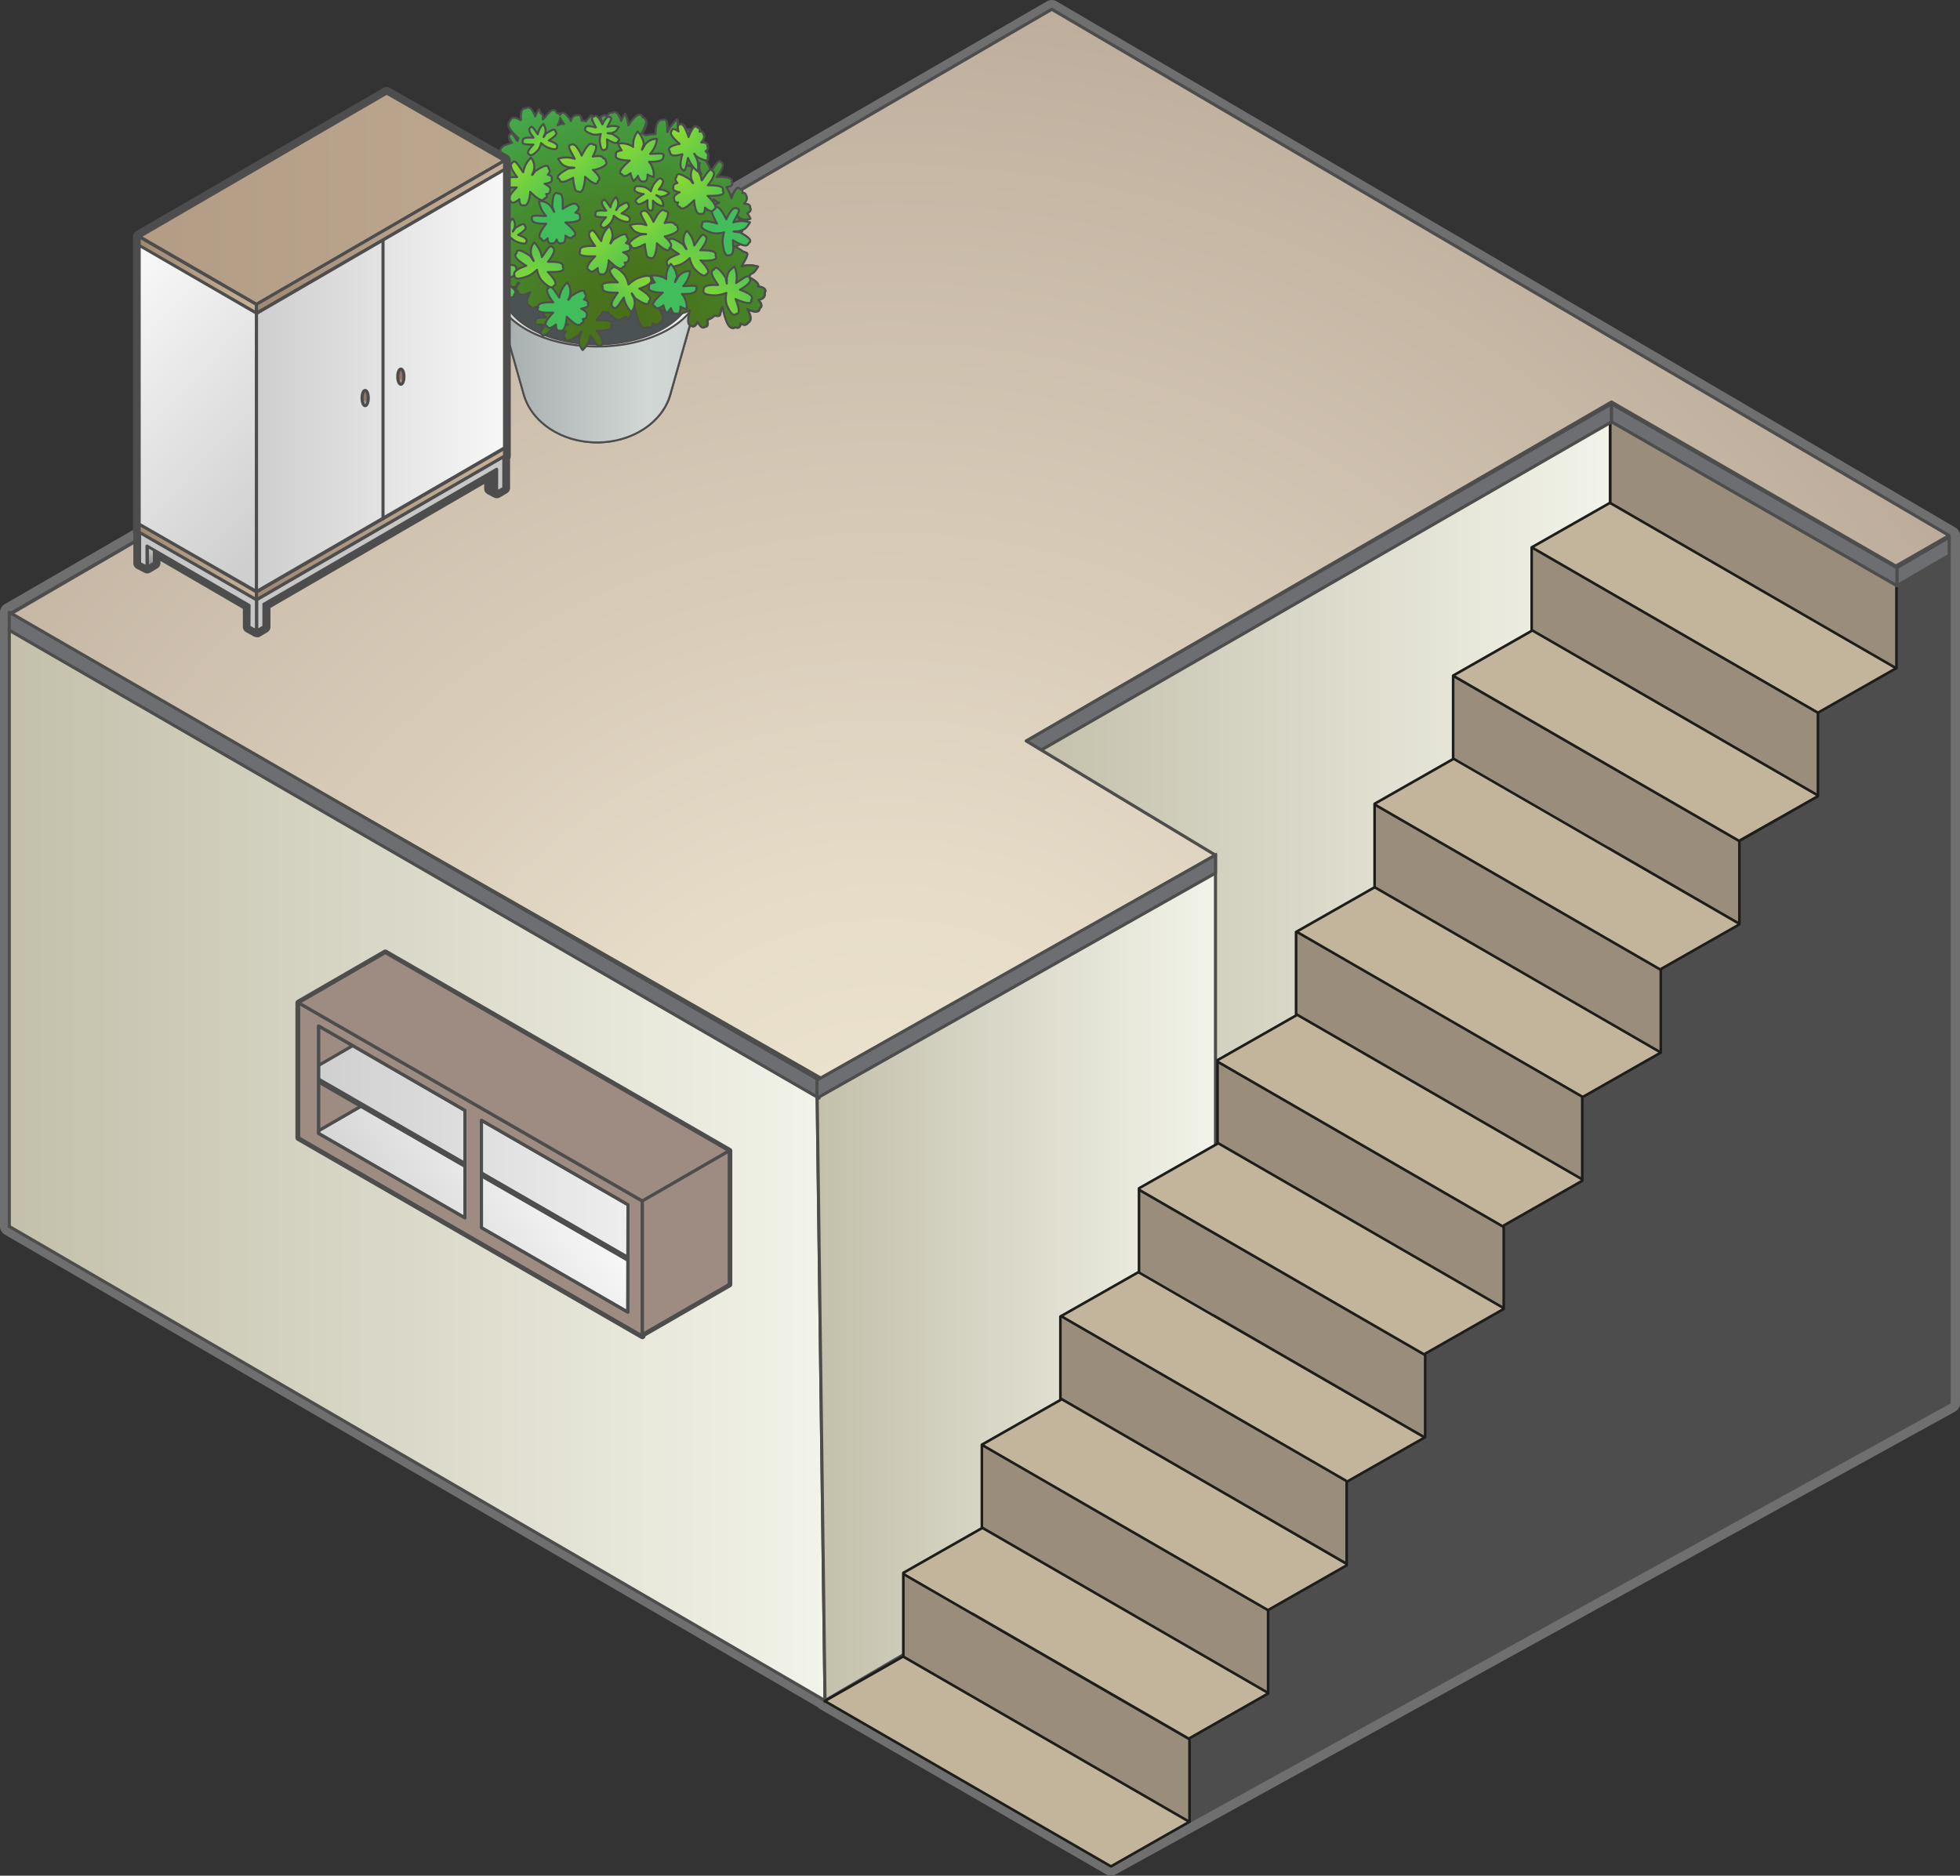 <svg xmlns="http://www.w3.org/2000/svg" xmlns:xlink="http://www.w3.org/1999/xlink" viewBox="0 0 316.2 302.62"><rect x="0" y="0" width="316.2" height="302.62" fill="#333333" stroke="none"/><defs><style>.cls-1{stroke:#706f6f;stroke-width:3px;fill:url(#linear-gradient);}.cls-1,.cls-10,.cls-11,.cls-12,.cls-13,.cls-14,.cls-17,.cls-18,.cls-19,.cls-20,.cls-21,.cls-22,.cls-23,.cls-24,.cls-25,.cls-26,.cls-27,.cls-28,.cls-29,.cls-30,.cls-31,.cls-32,.cls-33,.cls-34,.cls-35,.cls-36,.cls-37,.cls-38,.cls-39,.cls-40,.cls-41,.cls-42,.cls-43,.cls-6,.cls-7,.cls-8,.cls-9{stroke-linejoin:round;}.cls-2,.cls-20{fill:#4d4d4d;}.cls-10,.cls-11,.cls-12,.cls-13,.cls-14,.cls-18,.cls-19,.cls-20,.cls-21,.cls-22,.cls-23,.cls-24,.cls-25,.cls-26,.cls-27,.cls-28,.cls-29,.cls-3,.cls-30,.cls-31,.cls-32,.cls-33,.cls-34,.cls-35,.cls-36,.cls-37,.cls-38,.cls-39,.cls-4,.cls-40,.cls-41,.cls-42,.cls-43,.cls-5,.cls-54,.cls-55,.cls-56,.cls-6,.cls-7,.cls-8,.cls-9{stroke:#4d4d4d;}.cls-3,.cls-4,.cls-5,.cls-54,.cls-55,.cls-56{stroke-miterlimit:10;}.cls-10,.cls-11,.cls-12,.cls-13,.cls-14,.cls-18,.cls-19,.cls-3,.cls-4,.cls-5,.cls-54,.cls-55,.cls-56,.cls-7,.cls-8,.cls-9{stroke-width:0.5px;}.cls-3{fill:url(#linear-gradient-2);}.cls-4{fill:url(#linear-gradient-3);}.cls-5{fill:url(#linear-gradient-4);}.cls-6{fill:url(#radial-gradient);}.cls-7{fill:url(#linear-gradient-5);}.cls-8{fill:url(#linear-gradient-6);}.cls-9{fill:url(#linear-gradient-7);}.cls-10{fill:url(#linear-gradient-8);}.cls-11{fill:url(#linear-gradient-9);}.cls-12,.cls-17,.cls-54{fill:none;}.cls-13{fill:url(#linear-gradient-10);}.cls-14{fill:url(#linear-gradient-11);}.cls-15{fill:#c2b59b;}.cls-16{fill:#9b8d7b;}.cls-17{stroke:#1d1d1b;stroke-width:0.42px;}.cls-18{fill:#6d6e71;}.cls-19{fill:url(#radial-gradient-2);}.cls-20,.cls-21,.cls-22,.cls-23,.cls-24,.cls-25,.cls-26,.cls-27,.cls-28,.cls-29,.cls-30,.cls-31,.cls-32,.cls-33,.cls-34,.cls-35,.cls-36,.cls-37,.cls-38,.cls-39,.cls-40,.cls-41,.cls-42,.cls-43{stroke-width:0.32px;}.cls-21{fill:url(#linear-gradient-12);}.cls-22{fill:url(#linear-gradient-13);}.cls-23{fill:#4a5254;}.cls-24{fill:url(#radial-gradient-3);}.cls-25{fill:#42bd5c;}.cls-26{fill:url(#radial-gradient-4);}.cls-27{fill:url(#radial-gradient-5);}.cls-28{fill:url(#radial-gradient-6);}.cls-29{fill:url(#radial-gradient-7);}.cls-30{fill:url(#radial-gradient-8);}.cls-31{fill:url(#radial-gradient-9);}.cls-32{fill:url(#radial-gradient-10);}.cls-33{fill:url(#radial-gradient-11);}.cls-34{fill:url(#radial-gradient-12);}.cls-35{fill:url(#radial-gradient-13);}.cls-36{fill:url(#radial-gradient-14);}.cls-37{fill:url(#radial-gradient-15);}.cls-38{fill:url(#radial-gradient-16);}.cls-39{fill:url(#radial-gradient-17);}.cls-40{fill:url(#radial-gradient-18);}.cls-41{fill:url(#radial-gradient-19);}.cls-42{fill:url(#radial-gradient-20);}.cls-43{fill:url(#radial-gradient-21);}.cls-44{fill:url(#linear-gradient-14);}.cls-45{fill:url(#linear-gradient-15);}.cls-46{fill:url(#linear-gradient-16);}.cls-47{fill:url(#linear-gradient-17);}.cls-48{fill:url(#linear-gradient-18);}.cls-49{fill:url(#linear-gradient-19);}.cls-50{fill:url(#linear-gradient-20);}.cls-51{fill:url(#linear-gradient-21);}.cls-52{fill:url(#linear-gradient-22);}.cls-53{fill:url(#linear-gradient-23);}.cls-54{stroke-linecap:round;}.cls-55{fill:url(#radial-gradient-22);}.cls-56{fill:url(#radial-gradient-23);}</style><linearGradient id="linear-gradient" x1="1.5" y1="151.31" x2="314.7" y2="151.31" gradientUnits="userSpaceOnUse"><stop offset="0.01" stop-color="#c4c0ab"/><stop offset="1" stop-color="#f2f3e9"/></linearGradient><linearGradient id="linear-gradient-2" y1="187.87" x2="133.1" y2="187.87" xlink:href="#linear-gradient"/><linearGradient id="linear-gradient-3" x1="165.62" y1="143.05" x2="259.78" y2="143.05" xlink:href="#linear-gradient"/><linearGradient id="linear-gradient-4" x1="131.8" y1="206.17" x2="196.09" y2="206.17" xlink:href="#linear-gradient"/><radialGradient id="radial-gradient" cx="82.9" cy="184.63" r="32.89" gradientUnits="userSpaceOnUse"><stop offset="0" stop-color="#fff"/><stop offset="0.39" stop-color="#fafafa"/><stop offset="0.84" stop-color="#ececec"/><stop offset="1" stop-color="#e5e5e5"/></radialGradient><linearGradient id="linear-gradient-5" x1="-322.3" y1="189.4" x2="-295.81" y2="208.87" gradientTransform="matrix(-1, 0, 0, 1, -232.09, 0)" gradientUnits="userSpaceOnUse"><stop offset="0" stop-color="#f7f7f7"/><stop offset="0.98" stop-color="#cfcfcf"/></linearGradient><linearGradient id="linear-gradient-6" x1="-289.16" y1="172.95" x2="-293.63" y2="192.74" gradientTransform="matrix(-1, 0, 0, 1, -232.09, 0)" gradientUnits="userSpaceOnUse"><stop offset="0.45" stop-color="#9e8b82"/><stop offset="1" stop-color="#573a32"/></linearGradient><linearGradient id="linear-gradient-7" x1="-348.97" y1="185.06" x2="-281.58" y2="185.06" xlink:href="#linear-gradient-5"/><linearGradient id="linear-gradient-8" x1="-348.97" y1="184.58" x2="-281.58" y2="184.58" xlink:href="#linear-gradient-5"/><linearGradient id="linear-gradient-9" x1="-286.04" y1="186.29" x2="-468.51" y2="203" gradientTransform="matrix(-1, 0, 0, 1, -236.18, 0)" xlink:href="#linear-gradient-6"/><linearGradient id="linear-gradient-10" x1="-633.99" y1="173.72" x2="-725.91" y2="173.72" gradientTransform="matrix(-1, 0, 0, 1, -236.18, 0)" xlink:href="#linear-gradient-6"/><linearGradient id="linear-gradient-11" x1="119.4" y1="160.24" x2="83.01" y2="327.49" gradientTransform="matrix(1, 0, 0, 1, 0, 0)" xlink:href="#linear-gradient-6"/><radialGradient id="radial-gradient-2" cx="143.09" cy="199.6" r="349.94" gradientUnits="userSpaceOnUse"><stop offset="0" stop-color="#f0e8d3"/><stop offset="0.17" stop-color="#e5dbc7"/><stop offset="0.49" stop-color="#c7b8a6"/><stop offset="0.92" stop-color="#977f71"/><stop offset="0.98" stop-color="#8f7668"/></radialGradient><linearGradient id="linear-gradient-12" x1="79.68" y1="59.01" x2="112.94" y2="59.01" gradientUnits="userSpaceOnUse"><stop offset="0.02" stop-color="#a5acad"/><stop offset="0.74" stop-color="#d1d7d4"/><stop offset="0.88" stop-color="#cfd5d2"/><stop offset="0.94" stop-color="#c8cfcc"/><stop offset="0.97" stop-color="#bdc3c1"/><stop offset="1" stop-color="#afb6b5"/></linearGradient><linearGradient id="linear-gradient-13" x1="79.68" y1="-21.52" x2="112.95" y2="-21.52" gradientTransform="translate(0 58.82) scale(1 0.6)" gradientUnits="userSpaceOnUse"><stop offset="0" stop-color="#d1d7d4"/><stop offset="1" stop-color="#ededee"/></linearGradient><radialGradient id="radial-gradient-3" cx="101.9" cy="51.78" r="44.97" gradientUnits="userSpaceOnUse"><stop offset="0" stop-color="#486f18"/><stop offset="0.2" stop-color="#48741d"/><stop offset="0.45" stop-color="#46842a"/><stop offset="0.73" stop-color="#449d40"/><stop offset="1" stop-color="#42bd5c"/></radialGradient><radialGradient id="radial-gradient-4" cx="81.43" cy="25.89" r="12.01" gradientUnits="userSpaceOnUse"><stop offset="0" stop-color="#94de2c"/><stop offset="1" stop-color="#42bd5c"/></radialGradient><radialGradient id="radial-gradient-5" cx="260.83" cy="152.66" r="8.33" gradientTransform="translate(22.69 317.55) rotate(-106.37)" xlink:href="#radial-gradient-4"/><radialGradient id="radial-gradient-6" cx="-328.21" cy="744.27" r="11.9" gradientTransform="matrix(0.98, 0.19, 0.19, -0.98, 294.01, 842.49)" xlink:href="#radial-gradient-4"/><radialGradient id="radial-gradient-7" cx="125.9" cy="93.46" r="9.83" gradientTransform="translate(-81.61 -76.19) scale(1.25)" xlink:href="#radial-gradient-4"/><radialGradient id="radial-gradient-8" cx="474.34" cy="508.77" r="8.33" gradientTransform="translate(457.96 615.16) rotate(-169.03)" xlink:href="#radial-gradient-4"/><radialGradient id="radial-gradient-9" cx="476.27" cy="492.86" r="8.33" gradientTransform="translate(457.96 615.16) rotate(-169.03)" xlink:href="#radial-gradient-4"/><radialGradient id="radial-gradient-10" cx="-468.48" cy="280.91" r="11.9" gradientTransform="matrix(0.67, 0.38, -0.39, 0.96, 502.21, -65.05)" xlink:href="#radial-gradient-4"/><radialGradient id="radial-gradient-11" cx="90.53" cy="23.64" r="11.84" xlink:href="#radial-gradient-4"/><radialGradient id="radial-gradient-12" cx="272.34" cy="73.4" r="11.9" gradientTransform="matrix(-0.98, 0.19, 0.19, 0.98, 357.44, -81.34)" xlink:href="#radial-gradient-4"/><radialGradient id="radial-gradient-13" cx="-175.89" cy="612.95" r="11.9" gradientTransform="matrix(0.98, -0.19, -0.19, -0.98, 373.29, 615.16)" xlink:href="#radial-gradient-4"/><radialGradient id="radial-gradient-14" cx="109.11" cy="27.17" r="12.01" xlink:href="#radial-gradient-4"/><radialGradient id="radial-gradient-15" cx="-151.33" cy="610.06" r="11.9" gradientTransform="matrix(0.98, -0.19, -0.19, -0.98, 373.29, 615.16)" xlink:href="#radial-gradient-4"/><radialGradient id="radial-gradient-16" cx="99.93" cy="21.61" r="12.03" xlink:href="#radial-gradient-4"/><radialGradient id="radial-gradient-17" cx="108.35" cy="20.44" r="10.6" xlink:href="#radial-gradient-4"/><radialGradient id="radial-gradient-18" cx="321.53" cy="167.89" r="8.33" gradientTransform="matrix(-0.72, 0.7, 0.7, 0.72, 218.55, -316.73)" xlink:href="#radial-gradient-4"/><radialGradient id="radial-gradient-19" cx="94.07" cy="36.94" r="12.01" xlink:href="#radial-gradient-4"/><radialGradient id="radial-gradient-20" cx="460.58" cy="499.49" r="8.33" gradientTransform="translate(457.96 615.16) rotate(-169.03)" xlink:href="#radial-gradient-4"/><radialGradient id="radial-gradient-21" cx="102.11" cy="34.3" r="11.84" xlink:href="#radial-gradient-4"/><linearGradient id="linear-gradient-14" x1="-1097.66" y1="93.9" x2="-1100.27" y2="88.13" gradientTransform="matrix(-1, 0, 0, 1, -1075.46, 0)" gradientUnits="userSpaceOnUse"><stop offset="0.01" stop-color="#575757"/><stop offset="0.15" stop-color="#606060"/><stop offset="0.39" stop-color="#7a7a7a"/><stop offset="0.69" stop-color="#a3a3a3"/><stop offset="0.92" stop-color="#c7c7c7"/></linearGradient><linearGradient id="linear-gradient-15" x1="-879.88" y1="93.13" x2="-843.06" y2="93.22" gradientTransform="matrix(-1, 0, 0, 1, -777.83, 0)" xlink:href="#linear-gradient-14"/><linearGradient id="linear-gradient-16" x1="-1116.85" y1="90.57" x2="-1097.92" y2="90.57" gradientTransform="matrix(-1, 0, 0, 1, -1075.46, 0)" gradientUnits="userSpaceOnUse"><stop offset="0" stop-color="#c7b299"/><stop offset="1" stop-color="#a08973"/></linearGradient><linearGradient id="linear-gradient-17" x1="-1146.46" y1="56.86" x2="-1142.64" y2="68.87" xlink:href="#linear-gradient-14"/><linearGradient id="linear-gradient-18" x1="-858.87" y1="84.43" x2="-819.33" y2="84.43" gradientTransform="matrix(-1, 0, 0, 1, -777.83, 0)" xlink:href="#linear-gradient-16"/><linearGradient id="linear-gradient-19" x1="-1116.85" y1="44.38" x2="-1097.92" y2="44.38" xlink:href="#linear-gradient-16"/><linearGradient id="linear-gradient-20" x1="14.72" y1="51.37" x2="48.39" y2="83.03" gradientTransform="matrix(1, 0, 0, 1, 0, 0)" xlink:href="#linear-gradient-5"/><linearGradient id="linear-gradient-21" x1="-928.32" y1="31.72" x2="-686.59" y2="32.44" gradientTransform="matrix(-1, 0, 0, 1, -777.83, 0)" xlink:href="#linear-gradient-16"/><linearGradient id="linear-gradient-22" x1="-859.14" y1="38.24" x2="-818.49" y2="38.24" gradientTransform="matrix(-1, 0, 0, 1, -777.83, 0)" xlink:href="#linear-gradient-16"/><linearGradient id="linear-gradient-23" x1="-859.05" y1="61.4" x2="-819.2" y2="61.4" gradientTransform="matrix(-1, 0, 0, 1, -777.83, 0)" xlink:href="#linear-gradient-5"/><radialGradient id="radial-gradient-22" cx="64.63" cy="62.37" r="1.33" xlink:href="#radial-gradient-2"/><radialGradient id="radial-gradient-23" cx="58.87" cy="65.81" r="1.33" xlink:href="#radial-gradient-2"/></defs><g id="Layer_2" data-name="Layer 2"><polygon class="cls-1" points="169.68 1.5 1.5 98.78 1.5 101.36 1.5 101.69 1.5 197.87 133.1 274.37 133.15 274.35 133.19 274.37 133.06 274.44 179.23 301.12 314.7 226.42 314.7 86.41 169.68 1.5"/></g><g id="Landing"><path class="cls-2" d="M179.23,301.12l135.47-74.7v-140L169.68,1.5,1.5,98.78v99.09Z"/><polygon class="cls-3" points="131.8 174.59 1.5 101.36 1.5 197.87 133.1 274.37 131.8 174.59"/><polygon class="cls-4" points="165.62 119.4 259.78 66.91 259.78 166.37 166.92 219.19 165.62 119.4"/><polygon class="cls-5" points="131.8 174.59 196.09 137.97 196.09 237.42 133.1 274.37 131.8 174.59"/><polygon class="cls-6" points="103.64 215.3 117.64 207.22 117.64 185.67 62.16 153.69 48.16 161.78 48.16 183.58 103.64 215.56 103.64 215.3"/><polygon class="cls-7" points="49.49 183.52 103.31 214.54 109.91 210.72 109.85 202.64 63.07 175.68 49.49 183.52"/><polygon class="cls-8" points="49.49 183.52 49.69 164.03 63.26 156.19 63.07 175.68 49.49 183.52"/><polygon class="cls-9" points="49.49 173.47 103.31 204.49 116.88 196.64 63.07 165.62 49.49 173.47"/><polygon class="cls-10" points="49.49 172.99 103.31 204.01 116.88 196.16 63.07 165.14 49.49 172.99"/><path class="cls-11" d="M48.16,161.78v21.8l55.48,32v-21.8ZM75,196.48,51.4,182.86V165.53L75,179.15Zm26.28,15.21L77.67,198.07V180.75l23.64,13.62Z"/><path class="cls-12" d="M48.16,161.78v21.8l55.48,32v-21.8ZM75,196.48,51.4,182.86V165.53L75,179.15Zm26.28,15.21L77.67,198.07V180.75l23.64,13.62Z"/><polygon class="cls-13" points="48.16 161.78 103.64 193.76 117.64 185.67 62.16 153.69 48.16 161.78"/><polygon class="cls-14" points="103.64 215.3 117.64 207.22 117.64 185.67 103.64 193.76 103.64 215.3"/><polygon class="cls-15" points="133.06 274.44 179.23 301.12 191.85 293.91 145.73 267.23 133.06 274.44"/><polygon class="cls-15" points="145.67 253.63 191.85 280.31 204.46 273.1 158.35 246.42 145.67 253.63"/><polygon class="cls-15" points="158.6 233.08 204.58 259.76 217.25 252.55 171.26 225.74 158.6 233.08"/><polygon class="cls-15" points="171.15 212.35 217.25 238.96 229.8 231.82 183.65 205.28 171.15 212.35"/><polygon class="cls-15" points="183.73 192.01 229.83 218.62 242.59 211.06 196.42 184.38 183.73 192.01"/><polygon class="cls-15" points="196.42 171.25 242.52 197.86 255.28 190.29 209.1 163.62 196.42 171.25"/><polygon class="cls-15" points="209.42 150.34 255.52 176.95 267.84 169.77 221.67 143.09 209.42 150.34"/><polygon class="cls-15" points="221.79 129.65 267.89 156.26 280.65 149.07 234.47 122.39 221.79 129.65"/><polygon class="cls-15" points="234.21 108.93 280.31 135.54 293.07 128.36 246.89 101.68 234.21 108.93"/><polygon class="cls-15" points="247.16 88.23 293.26 114.84 306.02 107.66 259.85 80.98 247.16 88.23"/><polygon class="cls-16" points="145.73 267.23 145.73 253.9 191.9 280.58 191.85 293.91 145.73 267.23"/><polygon class="cls-16" points="158.29 246.41 158.29 233.08 204.46 259.76 204.41 273.1 158.29 246.41"/><polygon class="cls-16" points="171.05 225.6 171.05 212.26 217.22 238.94 217.16 252.28 171.05 225.6"/><polygon class="cls-16" points="183.73 205.02 183.73 191.69 229.91 218.37 229.85 231.7 183.73 205.02"/><polygon class="cls-16" points="196.42 184.37 196.42 171.04 242.59 197.72 242.53 211.06 196.42 184.37"/><polygon class="cls-16" points="209.1 163.61 209.1 150.28 255.28 176.95 255.22 190.29 209.1 163.61"/><polygon class="cls-16" points="221.79 142.95 221.79 129.62 267.96 156.29 267.91 169.63 221.79 142.95"/><polygon class="cls-16" points="234.47 122.13 234.47 108.79 280.65 135.47 280.59 148.81 234.47 122.13"/><polygon class="cls-16" points="247.16 101.47 247.16 88.13 293.33 114.81 293.28 128.15 247.16 101.47"/><polygon class="cls-16" points="259.8 80.97 259.8 67.63 305.97 94.31 305.91 107.65 259.8 80.97"/><polyline class="cls-17" points="305.95 94.31 305.95 107.78 293.28 114.99 293.28 128.46 280.61 135.67 280.61 149.14 267.93 156.35 267.93 169.82 255.26 177.03 255.26 190.5 242.59 197.72 242.59 211.18 229.92 218.4 229.92 231.87 217.25 239.08 217.25 252.55 204.58 259.76 204.58 273.23 191.9 280.44 191.9 293.91 179.23 301.12 133.06 274.44 145.73 267.23 145.73 253.76 158.4 246.55 158.4 233.08 171.07 225.87 171.07 212.4 183.75 205.19 183.75 191.72 196.42 184.51 196.42 171.04 209.09 163.83 209.09 150.36 221.76 143.15 221.76 129.68 234.43 122.46 234.43 109 247.1 101.78 247.1 88.31 259.78 81.1 259.78 67.63"/><line class="cls-17" x1="191.85" y1="293.91" x2="145.67" y2="267.24"/><line class="cls-17" x1="191.85" y1="280.58" x2="145.67" y2="253.9"/><line class="cls-17" x1="204.53" y1="273.1" x2="158.36" y2="246.42"/><line class="cls-17" x1="204.53" y1="259.76" x2="158.36" y2="233.08"/><line class="cls-17" x1="217.22" y1="252.28" x2="171.05" y2="225.6"/><line class="cls-17" x1="217.22" y1="238.94" x2="171.05" y2="212.26"/><line class="cls-17" x1="229.91" y1="231.96" x2="183.73" y2="205.28"/><line class="cls-17" x1="229.91" y1="218.62" x2="183.73" y2="191.94"/><line class="cls-17" x1="242.59" y1="211.05" x2="196.42" y2="184.38"/><line class="cls-17" x1="242.59" y1="197.96" x2="196.42" y2="171.29"/><line class="cls-17" x1="255.28" y1="190.29" x2="209.1" y2="163.62"/><line class="cls-17" x1="255.28" y1="176.95" x2="209.1" y2="150.28"/><line class="cls-17" x1="267.96" y1="169.83" x2="221.79" y2="143.15"/><line class="cls-17" x1="267.96" y1="156.49" x2="221.79" y2="129.81"/><line class="cls-17" x1="280.65" y1="149.07" x2="234.48" y2="122.39"/><line class="cls-17" x1="280.65" y1="135.73" x2="234.48" y2="109.06"/><line class="cls-17" x1="293.33" y1="128.36" x2="247.16" y2="101.68"/><line class="cls-17" x1="293.33" y1="115.02" x2="247.16" y2="88.34"/><line class="cls-17" x1="305.97" y1="107.85" x2="259.8" y2="81.17"/><line class="cls-18" x1="305.9" y1="91.59" x2="305.9" y2="94.5"/><polygon class="cls-18" points="259.99 65.15 165.38 119.58 165.38 122.5 259.99 68.06 259.99 65.15"/><polygon class="cls-18" points="314.45 86.68 306.02 91.59 306.02 94.5 314.45 89.59 314.45 86.68"/><polygon class="cls-18" points="259.99 65.15 306.02 91.59 306.02 94.5 259.99 68.06 259.99 65.15"/><polygon class="cls-19" points="169.68 1.5 1.5 99.17 132.66 174.07 196.09 137.97 165.55 119.54 259.97 64.86 305.85 91.33 314.45 86.4 169.68 1.5"/><polygon class="cls-18" points="1.5 98.78 132.13 174.26 132.13 177.17 1.5 101.69 1.5 98.78"/><polygon class="cls-18" points="196.09 137.95 131.8 174.26 131.8 177.17 196.09 140.86 196.09 137.95"/><path class="cls-20" d="M122.25,46.19c.36-.39-.55-1-1.41-1.48a2.07,2.07,0,0,0,.18-.47c.66-.24.78-.48,1.28-1.23a7.41,7.41,0,0,0-1.1-.21h0a4.07,4.07,0,0,0-1.55.19c.46-1,1.35-2.16.64-2.24a.52.52,0,0,0-.33-.09,8.51,8.51,0,0,0-1.22-.78,2.65,2.65,0,0,0-.41-.06V39.7h0a.75.75,0,0,0,.21,0h.06a4.67,4.67,0,0,0,.83-.32c.65.27,1.19.34,1.3-.19.78-.39-.29-1.1-1.27-1.64a.65.65,0,0,0,.31-.48c.58-.23.72-.48,1.19-1.2a5.34,5.34,0,0,0-1.66-.22c0-.12-.09-.25-.16-.41s-.16-.27-.28-.47l0,0a5.11,5.11,0,0,0,.42.47,2,2,0,0,0,1.72.07,4.84,4.84,0,0,0-.53-.86c.44-.2.7-.49.48-.89.06-.51-.41-.65-1-.64.41-.46.63-.92.33-1.36-.1-.36-.31-.44-.58-.36,0-.37,0-.63-.35-.64-.44-.66-.91.25-1.32,1.19L118,32c0-.08,0-.16-.08-.25a6.15,6.15,0,0,0-.75-1.58c.7-.07,1.19-.27.86-.76.24-.75-.91-.85-2.06-.87h-.36l.16-.21c.68-.91,1.17-1.8.56-2.16-.36-.53-.91.46-1.48,1.28a.27.27,0,0,0-.3,0,3.78,3.78,0,0,0-.79-1.62h0a.78.78,0,0,0,.21,0h0a.46.46,0,0,0,.14-.05l0,0a.21.21,0,0,0,.07-.13s0,0,0,0a.74.74,0,0,0,0-.28c.17-.34,0-.66-.34-1,.31-.19.47-.45.29-.79a.91.91,0,0,0,0-.17v0c-.07-.35-.48-.46-1-.45a1.87,1.87,0,0,0,.43-.69s0,0,0,0a.78.78,0,0,0-.11-.64c-.09-.36-.3-.43-.57-.36,0-.37,0-.63-.35-.64-.44-.65-.91.25-1.33,1.19l-.12.31a.76.76,0,0,0,0-.11c0-.3.08-.66.12-1.15l-.51.14,0-.06c0-.11-.09-.2-.14-.29l-.08-.14-.06-.1-.11-.13,0-.05-.14-.12,0,0-.12,0h-.05a.44.44,0,0,0-.15.05.29.29,0,0,0-.22.08s0,.06,0,.09a1.47,1.47,0,0,0,0,.95,1.5,1.5,0,0,0-.23-.15,6.51,6.51,0,0,0-.06-1.78,7.14,7.14,0,0,0-1.58,2.1c0-1.24,0-2.33-.75-2-.89-.07-1.12,1-1.14,2.3a7.22,7.22,0,0,0-1.61.2,4.91,4.91,0,0,0-.67-.31c.71-1.2,1.15-2.31.2-2.58-.44-1.1-1.45,0-2.31,1.27a6.76,6.76,0,0,0-.54-1.88,6.54,6.54,0,0,0-.61,1.18c-.07-.19-.15-.38-.22-.55s0-.19-.12-.22c-.31-.58-.7-.87-1.14-.53-.42-.07-.65.18-.75.61l-.06.05c-.23-.27-.46-.38-.67-.17-.44,0-.37.36-.17.85l-.14,0c-.34-.61-.72-1.1-1.06-.75-.38-.05-.38.25-.25.65h-.12a6.13,6.13,0,0,0-.09-.88,6.46,6.46,0,0,0-.92,1,2,2,0,0,0-.69-.1c-.07-.65-.25-1.06-.72-.86-.55,0-.84.34-1,.94a1.75,1.75,0,0,0-.22-.41c-.49-.64-1.06-1.25-1.35-.79a.39.39,0,0,0-.18.24.51.51,0,0,0-.15-.21l.06-.09H90l-.19-.08c-.39-1-1.23-.19-2,.88l-.24.18,0-.57a.43.43,0,0,0-.34-.38,5,5,0,0,0-.28-.71,6.54,6.54,0,0,0-.61,1.18c-.37-1-.87-1.78-1.48-1.31-.75-.13-.9.76-.8,1.89l-.14,0c-.73-.45-1.35-.57-1.61.08-.75.68.12,1.74,1.31,2.82a4.29,4.29,0,0,0-.13.49c-.44-.59-.9-1.53-1.18-1.11-.41.23-.13.79.3,1.39a7.73,7.73,0,0,0-.93.32c-.29.06-.51.15-.57.32a.72.72,0,0,0-.28,1,.69.69,0,0,0,0,.54,5.37,5.37,0,0,0-.12,1.27s0,0,0,0c-.36.12-.45.45-.38.89-1.44-.93-3-1.77-3.28-.64-.81.33-.4,1,.38,1.63l-.05.06c-.23,0-.34.15-.36.38a.78.78,0,0,0-.19.24h0c-.22,0-.4.06-.49.37a.92.92,0,0,0,.14,1.12c-.68-.38-1.25-.46-1.49.15-.46.42-.31,1,.15,1.6l-.08.21-.09.25a1.88,1.88,0,0,0-.12-.3c-.41-1-.88-1.85-1.32-1.2-.32,0-.4.27-.35.64-.27-.07-.48,0-.58.37-.3.43-.08.9.33,1.36-.57,0-1,.12-1,.63-.22.41,0,.7.48.9a4.59,4.59,0,0,0-.53.85,2.06,2.06,0,0,0,1.6,0,.65.65,0,0,0,0,.45c-.28.19-.4.9-.46,1.61a1,1,0,0,0-.07.63,2.1,2.1,0,0,0-.26-.13c-.63-.68-.85-.68-1.85-.82,0,.11,0,.2.07.3a5.88,5.88,0,0,0-1.24,0,3.31,3.31,0,0,0,.5,1.48c-.45,0-.76.12-.73.52-.13.3,0,.54.28.76.11.31.52.46,1.06.53-1.31.38-2.38.94-1.83,1.64-.1.57.38.79,1.1.83.09.33.41.29.82.09-.45.75-.58,1.38.07,1.63.47.52,1.12.27,1.84-.33a.43.43,0,0,0,.19,0c.43.22.71-.23.89-.89.14.23.3.34.5.28.38,1.56.89,3,1.85,2.45,0,.16.08.27.33.3.36.58,1.08-.13,1.74-.89l.19-.24h0a1.6,1.6,0,0,0,0,.21c.23,1,.54,1.81,1.13,1.59a.37.37,0,0,0,.43-.28,1.8,1.8,0,0,0,.08.21c1.15,4.06,4.34,15.31,4.4,15.56,1.24,4.43,6.06,7.74,11.82,7.74s10.58-3.29,11.82-7.72c.07-.26,1.79-6.35,3.16-11.17a.52.52,0,0,0,.26.11c.41.29.72-.08,1-.66.37.7.81,1.18,1.19.81.48,0,.51-.47.36-1.13a2.51,2.51,0,0,0,1.18-.68c.59.15,1,.1.91-.43a.45.45,0,0,0,.07-.55l.09-.11.24-.29c0,.18.07.35.11.54.39,1.67.9,3.33,1.93,2.74.57.23.81-.08.87-.65.45.32.86.37,1.16-.07.69-.38.47-1.22-.09-2.2,1,.47,1.92.63,2-.14.46-.35.27-.84-.22-1.36.71-.16,1.14-.48,1-1.1C123.75,46.65,123.16,46.34,122.25,46.19ZM90.77,20a2,2,0,0,0-.8.22,3.28,3.28,0,0,0,.41-1.2,3.5,3.5,0,0,0,.53.84L91,20Zm21,7a1.78,1.78,0,0,0-1.06-.34s0-.05,0-.08c.29,0,.56,0,.83-.05a3.18,3.18,0,0,0,.27.37Zm1.26,1.09a3.9,3.9,0,0,0-.38-.55l-.12-.08h0l0-.26c0-.05,0-.11,0-.16s0-.1,0-.15a.49.49,0,0,0,0-.12v-.24a.61.61,0,0,0,0-.14v-.06a1.11,1.11,0,0,0,.27-.12,2.37,2.37,0,0,0,0,1.33,5.37,5.37,0,0,0,.24.57Zm1,5.79v-.16l0,0a.47.47,0,0,0,.09.06A1.34,1.34,0,0,1,114.11,33.93Zm1.26-.88-.07-.22,0,0a2,2,0,0,0-.17-.27,2.06,2.06,0,0,0,0-.45l0,0a2.69,2.69,0,0,0,.82.5.6.6,0,0,1,.08.08A4.52,4.52,0,0,0,115.37,33.05Z"/><path class="cls-21" d="M112.94,46.64H79.68s4.73,16.7,4.81,17c1.24,4.43,6.06,7.74,11.82,7.74s10.58-3.29,11.82-7.72C108.25,63.22,112.94,46.64,112.94,46.64Z"/><path class="cls-22" d="M113,45.91c0,5.51-7.45,10-16.64,10s-16.63-4.46-16.63-10,7.45-10,16.63-10S113,40.39,113,45.91Z"/><path class="cls-23" d="M111.79,46.27c0,5.13-6.93,9.29-15.48,9.29S80.84,51.4,80.84,46.27,87.77,37,96.31,37,111.79,41.15,111.79,46.27Z"/><path class="cls-24" d="M122.25,46.19c.36-.39-.55-1-1.41-1.48a2.07,2.07,0,0,0,.18-.47c.66-.24.78-.48,1.28-1.23a7.41,7.41,0,0,0-1.1-.21h0a4.07,4.07,0,0,0-1.55.19c.46-1,1.35-2.16.64-2.24a.52.52,0,0,0-.33-.09,8.51,8.51,0,0,0-1.22-.78c-.11-.05-.88-.09-1-.14l.6,0a.75.75,0,0,0,.21,0h.06c1.1-.33,1.15-.49,1.75-1.39a6,6,0,0,0-1.35-.23l-.22-.26c.71-.16,1.14-.48,1-1.09.35-.5.11-.8-.4-1,0-.15-.12-.31-.2-.51,0,0-.2-.33-.33-.54h.07a5.3,5.3,0,0,0,.43.48,2,2,0,0,0,1.72.07,4.84,4.84,0,0,0-.53-.86c.44-.2.7-.49.48-.89.06-.51-.41-.65-1-.64.41-.46.63-.92.33-1.36-.1-.36-.31-.44-.58-.36,0-.37,0-.63-.35-.64-.44-.66-.91.25-1.32,1.19L118,32c0-.08,0-.16-.08-.25a6.15,6.15,0,0,0-.75-1.58c.7-.07,1.19-.27.86-.76.24-.75-.91-.85-2.06-.87h-.36l.16-.21c.68-.91,1.17-1.8.56-2.16-.4-.6-1.06.75-1.7,1.59a4,4,0,0,0-.87-1.92c.36.08.58,0,.46-.48.17-.34,0-.66-.34-1,.31-.19.47-.45.29-.79.06-.51-.41-.65-1-.64.41-.46.63-.92.33-1.36-.09-.36-.3-.43-.57-.36,0-.37,0-.63-.35-.64-.44-.65-.91.25-1.33,1.19l-.12.31a.76.76,0,0,0,0-.11c0-.3.08-.66.12-1.15l-.51.14c-.3-.68-.63-1.11-1-.9-.38,0-.38.47-.22,1.12a1.5,1.5,0,0,0-.23-.15,6.51,6.51,0,0,0-.06-1.78,7.14,7.14,0,0,0-1.58,2.1c0-1.24,0-2.33-.75-2-.89-.07-1.12,1-1.14,2.3a7.22,7.22,0,0,0-1.61.2,4.91,4.91,0,0,0-.67-.31c.71-1.2,1.15-2.31.2-2.58-.44-1.1-1.45,0-2.31,1.27a6.76,6.76,0,0,0-.54-1.88,6.54,6.54,0,0,0-.61,1.18c-.07-.19-.15-.38-.22-.55s0-.19-.12-.22c-.31-.58-.7-.87-1.14-.53-.45-.08-.68.21-.78.69-.23-.29-.48-.43-.7-.2-.44,0-.37.36-.17.85a4.25,4.25,0,0,0-1.57-.11,6.13,6.13,0,0,0-.09-.88,6.46,6.46,0,0,0-.92,1,2,2,0,0,0-.69-.1c-.07-.65-.25-1.06-.72-.86-.55,0-.84.34-1,.94a1.75,1.75,0,0,0-.22-.41c-.49-.64-1.06-1.25-1.35-.79a.39.39,0,0,0-.18.24.51.51,0,0,0-.15-.21l.06-.09H90l-.19-.08c-.39-1-1.23-.19-2,.88l-.24.18,0-.57a.43.43,0,0,0-.34-.38,5,5,0,0,0-.28-.71,6.54,6.54,0,0,0-.61,1.18c-.37-1-.87-1.78-1.48-1.31-.75-.13-.9.76-.8,1.89l-.14,0c-.73-.45-1.35-.57-1.61.08-.75.68.12,1.74,1.31,2.82a4.29,4.29,0,0,0-.13.49c-.44-.59-.9-1.53-1.18-1.11-.41.23-.13.79.3,1.39a7.73,7.73,0,0,0-.93.32c-.29.06-.51.15-.57.32a.72.72,0,0,0-.28,1,.69.69,0,0,0,0,.54,5.37,5.37,0,0,0-.12,1.27s0,0,0,0c-.36.12-.45.45-.38.89-1.44-.93-3-1.77-3.28-.64-.81.33-.4,1,.38,1.63l-.05.06c-.23,0-.34.15-.36.38a.78.78,0,0,0-.19.24c-.17,0-.3.12-.37.38-.27.39-.12.81.21,1.22l0,0c-.77-.49-1.43-.64-1.69,0-.46.42-.31,1,.15,1.6l-.08.21-.09.25a1.88,1.88,0,0,0-.12-.3c-.41-1-.88-1.85-1.32-1.2-.32,0-.4.27-.35.64-.27-.07-.48,0-.58.37-.3.43-.08.9.33,1.36-.57,0-1,.12-1,.63-.22.41,0,.7.48.9a4.59,4.59,0,0,0-.53.85,2.06,2.06,0,0,0,1.6,0,.63.63,0,0,0,0,.5,5.43,5.43,0,0,0-.12,1.27l0,0c-.36.12-.45.45-.38.89a5.21,5.21,0,0,0-3.28-.63,3.31,3.31,0,0,0,.5,1.48c-.45,0-.76.12-.73.52-.25.58.46,1,1.4,1.28-1.35.37-2.45.94-1.89,1.65-.1.57.38.79,1.1.83.09.33.41.29.82.09-.45.75-.58,1.38.07,1.63.47.52,1.12.27,1.84-.33a.43.43,0,0,0,.19,0c.44.23.73-.26.91-1a.32.32,0,0,0,.4,0v0c.39,1.67.9,3.33,1.93,2.73.57.23.81-.08.86-.64.45.32.86.37,1.17-.07a.58.58,0,0,0,.15-.11c.32.08.77-.39,1.19-.87l.16-.2c0,.06,0,.11,0,.17.19.78.44,1.45.91,1.27.33,0,.41-.26.38-.67l.13.06c1,.47,2.2.8,2.23.09a.36.36,0,0,0,.15-.32,1.41,1.41,0,0,0,.22.06c-.5.52-.68,1-.22,1.36.08.77,1,.62,2,.14-.57,1-.79,1.82-.1,2.2.31.44.72.39,1.17.08,0,.53.27.84.8.66a3.22,3.22,0,0,0,.56,1,1.34,1.34,0,0,0,.11.14h-.26c-.8,0-1.61.09-1.44.62-.36.53.66.57,1.46.55h.24l-.11.1c-.55.58-1.07,1.29-.58,1.45.2.46.87-.06,1.43-.64a2.85,2.85,0,0,0,.49-1.16,4,4,0,0,0,1,.7l.32.11c0,.29.24.47.66.56-.33.35-.46.69-.12,1,0,.92,1.23.17,2.18-.47a4.34,4.34,0,0,0,.39-.54l.09,0c-.1.22-.24.53-.25.58A2.33,2.33,0,0,0,94,56.48a4.2,4.2,0,0,0,1.25-2.37c.65.84,1.3,2.19,1.7,1.59.62-.35.12-1.24-.56-2.16a1.56,1.56,0,0,0-.16-.2h.37c1.14,0,2.29-.13,2-.88.52-.76-.94-.81-2.08-.79h-.28l0-.08.06-.06a6.33,6.33,0,0,0,1-1.25l.09,0c.14.16.35.21.67.08l.08,0a.54.54,0,0,0,.27.42.25.25,0,0,0,.33.12.68.68,0,0,0,.43.43c.45.5,1.08.28,1.77-.28.12.15.26.32.42.5a2.61,2.61,0,0,0,.53-1.42l.27-.31a2.2,2.2,0,0,0,.2-.23l.07,0c0,.15,0,.29.08.44.4,1.67.91,3.33,1.94,2.74.57.23.81-.08.86-.65.45.32.86.37,1.16-.07.7-.38.48-1.22-.09-2.2a3.88,3.88,0,0,0,1.28.39c.46.31.86.41,1,0l.09,0c.1.71,1.18.38,2.22,0l.34-.15a2.33,2.33,0,0,0-.07.25c-.29,1.11-.42,2.11.28,2.21.41.29.72-.08,1-.66.37.7.81,1.18,1.19.81.48,0,.51-.47.36-1.13a2.51,2.51,0,0,0,1.18-.68c.59.15,1,.1.91-.43a.45.45,0,0,0,.07-.55l.09-.11.24-.29c0,.18.07.35.11.54.39,1.67.9,3.33,1.93,2.74.57.23.81-.08.87-.65.45.32.86.37,1.16-.07.69-.38.47-1.22-.09-2.2,1,.47,1.92.63,2-.14.46-.35.27-.84-.22-1.36.71-.16,1.14-.48,1-1.1C123.75,46.65,123.16,46.34,122.25,46.19Zm-9.34-18.6a5.37,5.37,0,0,0,.24.57l-.09,0a3.9,3.9,0,0,0-.38-.55l-.12-.08a4.67,4.67,0,0,0,.06-1.13,1.11,1.11,0,0,0,.27-.12A2.37,2.37,0,0,0,112.91,27.59Zm-1.32-1a4.45,4.45,0,0,0,.53.65,2.47,2.47,0,0,0-1.38-.52s0-.05,0-.08C111.05,26.62,111.32,26.61,111.59,26.58Zm4.47,6.11a4.52,4.52,0,0,0-.69.36l-.07-.22a5.39,5.39,0,0,0-1.19,1.1v-.16a2.11,2.11,0,0,0,.37-.71c.48.11.64-.32.65-.92l0,0a2.69,2.69,0,0,0,.82.5A.6.6,0,0,1,116.06,32.69Zm-.17-2.49h.38a2,2,0,0,0,.06.85,8.19,8.19,0,0,0-.63-.73l-.14-.14ZM90.38,19a3.5,3.5,0,0,0,.53.84L91,20h-.26a2,2,0,0,0-.8.22A3.28,3.28,0,0,0,90.38,19ZM78.42,45q-.08-.18-.18-.39a3,3,0,0,0,.41,0l.1,0,.14,0a1.3,1.3,0,0,0-.26.14Zm12.29,6.88.18-.06a2.57,2.57,0,0,0,.77.53l-.27.05a4.41,4.41,0,0,0-.72-.33L90.5,52Z"/><path class="cls-25" d="M77.3,40.41c.14-.38-.19-.58-.7-.68.49-.42.75-.83.35-1.14-.31-.64-1.23-.2-2.19.41l-.22.14c0-.12,0-.24,0-.36.06-1.14,0-2.3-.73-2.11-.72-.57-.88.88-.94,2,0,.11.29.83.29.94,0-.05-.39-.71-.43-.76a2.32,2.32,0,0,0-2-1,4.28,4.28,0,0,0,1.14,2.42c-1.06,0-2.53-.29-2.29.4-.09.7.92.84,2.06.85h.26a2.26,2.26,0,0,0-.23.29c-.67.92-1.29,1.9-.54,2.16.17.51.57.33,1-.1,0,.54.2.91.64.81.39.1.63-.17.8-.61.21.5.47.8.82.56.48.11.62-.46.6-1.19.54.39,1,.56,1.25.09.89-.19-.11-1.24-1-2l-.26-.22h.21C76.41,41.28,77.65,41.06,77.3,40.41Z"/><path class="cls-26" d="M89,28.85c.13-.36-.16-.56-.63-.67.34-.35.46-.69.13-1,0-.92-1.24-.18-2.19.46a6.37,6.37,0,0,0-.39.56l-.08,0c.1-.22.24-.53.25-.58a2.33,2.33,0,0,0-.43-2.19,4.26,4.26,0,0,0-1.25,2.37c-.64-.85-1.29-2.19-1.69-1.59-.62.35-.13,1.24.55,2.16l.16.2H83c-1.15,0-2.3.12-2.06.88-.51.75.94.82,2.09.79h.33a.93.93,0,0,0-.14.14c-.8.82-1.54,1.84-.84,2.07.22.48.8.2,1.41-.31,0,.63.16,1.08.65,1,.69.17.94-.81,1.09-1.95l0-.25.25.26c.84.77,1.75,1.5,2.09.79.41-.09.42-.35.24-.69.36,0,.61-.11.62-.47.24-.47-.2-.85-.88-1.18C88.67,29.55,89.22,29.31,89,28.85Z"/><path class="cls-27" d="M95.85,18.8c-.64-.08-.21.85.17,1.55l.12.2-.14,0c-.76-.23-1.64-.36-1.55.15-.31.39.45.74,1.22,1a3,3,0,0,0,1.26-.09,4.14,4.14,0,0,0-.17,1.18c.09.8.27,1.62.75,1.37.5,0,.51-.71.41-1.51l0-.17.23.13c.7.38,1.43.72,1.55.18.57-.28-.29-.82-1-1.21-.07,0-.62-.06-.69-.1l.61,0c.77-.23.81-.34,1.23-1a2.92,2.92,0,0,0-1.87,0c.31-.68.94-1.52.44-1.57-.42-.27-.81.32-1.16,1,0,.06,0,.11-.08.16l-.11-.23C96.67,19.09,96.24,18.41,95.85,18.8Z"/><path class="cls-25" d="M115.27,33.57c-.91-.11-.29,1.21.25,2.21a2.75,2.75,0,0,0,.17.29l-.2-.06c-1.09-.33-2.34-.51-2.22.21-.44.56.65,1.06,1.75,1.39a4.32,4.32,0,0,0,1.8-.13,5.43,5.43,0,0,0-.24,1.69c.13,1.14.38,2.31,1.07,2,.71,0,.72-1,.59-2.15,0-.09,0-.18,0-.26l.31.19c1,.55,2.06,1,2.22.26.82-.41-.41-1.18-1.42-1.73-.1,0-.87-.09-1-.14.07,0,.81,0,.88-.06,1.1-.32,1.15-.48,1.75-1.39a4.28,4.28,0,0,0-2.67,0c.45-1,1.35-2.16.63-2.24-.6-.38-1.16.47-1.66,1.49a2.56,2.56,0,0,0-.11.24c-.05-.11-.1-.22-.16-.33C116.45,34,115.83,33,115.27,33.57Z"/><path class="cls-28" d="M121.19,48.38c.2.9-1.18.41-2.23,0l-.31-.14.09.19c.42,1.06.73,2.28,0,2.23-.52.49-1.13-.55-1.55-1.61a4.09,4.09,0,0,1,0-1.8,5.93,5.93,0,0,1-1.67.4c-1.14,0-2.32-.17-2-.89-.07-.71.94-.81,2.09-.78h.25q-.11-.14-.21-.3c-.64-.94-1.22-1.94-.47-2.18.32-.85,1.21.3,1.85,1.25.06.1.18.87.23,1,0-.07,0-.81,0-.88.22-1.12.38-1.19,1.22-1.87a4.23,4.23,0,0,1,.27,2.66c.91-.54,2-1.55,2.17-.84.44.56-.35,1.2-1.33,1.8l-.22.12.34.13C120.66,47.25,121.7,47.78,121.19,48.38Z"/><path class="cls-25" d="M94.83,49c.13-.36-.16-.56-.63-.67.34-.35.46-.69.13-1,0-.92-1.24-.18-2.19.46a5,5,0,0,0-.38.56l-.09,0c.1-.22.24-.53.25-.58a2.33,2.33,0,0,0-.43-2.19A4.23,4.23,0,0,0,90.24,48c-.64-.85-1.3-2.19-1.69-1.59-.62.35-.13,1.24.55,2.16l.16.2H88.9c-1.15,0-2.3.12-2.06.87-.51.76.94.82,2.09.8l.33,0-.15.15c-.79.82-1.53,1.84-.83,2.07.22.48.8.2,1.4-.31,0,.63.17,1.08.66,1,.69.17.94-.81,1.09-2a2.29,2.29,0,0,0,0-.25c.09.08.17.17.27.25.83.78,1.73,1.51,2.08.8.4-.09.42-.35.24-.69.36,0,.61-.11.62-.47.23-.47-.2-.85-.88-1.18C94.53,49.66,95.08,49.42,94.83,49Z"/><path class="cls-29" d="M83.29,43.35c-.05-.67-.7-.69-1.53-.48a.2.2,0,0,0-.08-.08c-.1-.53-.79-.24-1.48.22.33-1.32.45-2.5-.4-2.62-.8-.55-1.3.86-1.66,2.24a4,4,0,0,0-.09.42c-.72-.68-1.43-1.19-1.8-.7-.57.29.53,1,1.2,1.65a3.76,3.76,0,0,0-2.19.83,2,2,0,0,0,1.86.6c.06,0,.68-.2.73-.21s-.69.34-.76.41c-.65.76-1.43,1.77-.63,1.85.36.58,1.08-.13,1.74-.89a2.43,2.43,0,0,0,.2-.25,1.42,1.42,0,0,0,0,.22c.23,1,.54,1.81,1.13,1.59.41.05.51-.32.48-.85l.16.08c1.31.59,2.75,1,2.79.11.7-.59-.63-1.43-1.93-2l-.24-.1.4-.14C82.57,44.73,84.24,44,83.29,43.35Z"/><path class="cls-30" d="M84.36,22.76c-.37.53.65.57,1.46.56l.23,0-.1.11c-.56.57-1.07,1.29-.59,1.45.21.45.87-.06,1.43-.64a3.06,3.06,0,0,0,.5-1.17,3.73,3.73,0,0,0,1,.7c.75.28,1.56.51,1.57,0,.22-.44-.41-.77-1.16-1.05a.49.49,0,0,0-.17-.06l.22-.14c.66-.45,1.3-.95.87-1.29,0-.65-.86-.13-1.52.32-.07.05-.34.52-.4.57s.23-.52.24-.57a1.61,1.61,0,0,0-.3-1.53,3,3,0,0,0-.88,1.65c-.45-.59-.9-1.53-1.18-1.11-.43.25-.09.87.39,1.51a1.71,1.71,0,0,0,.11.14h-.26C85,22.16,84.19,22.23,84.36,22.76Z"/><path class="cls-31" d="M79.42,38c-.36.53.66.57,1.46.56h.24a.47.47,0,0,0-.1.1c-.56.58-1.08,1.29-.59,1.45.21.45.87-.06,1.43-.64a2.85,2.85,0,0,0,.49-1.16,4.23,4.23,0,0,0,1,.69c.75.28,1.56.51,1.56,0,.23-.44-.4-.77-1.15-1.05l-.17-.06.22-.14c.66-.44,1.3-.94.87-1.29,0-.64-.86-.12-1.53.32-.06,0-.33.52-.4.57s.24-.52.24-.57a1.59,1.59,0,0,0-.29-1.53,3,3,0,0,0-.88,1.65c-.45-.59-.9-1.53-1.18-1.11-.44.25-.09.87.39,1.51l.11.15h-.26C80.06,37.42,79.25,37.49,79.42,38Z"/><path class="cls-32" d="M81.64,32.42c.58-.67-.47-1-1.32-1.2l-.25,0,.15-.12c.79-.69,1.6-1.58,1.15-1.94-.05-.71-.94-.15-1.73.54a5.19,5.19,0,0,0-1,1.55,4.85,4.85,0,0,0-.77-1.27c-.68-.61-1.44-1.15-1.65-.37-.4.59.14,1.24.81,1.84l.16.13-.28.14c-.86.47-1.71,1-1.39,1.64-.25.92.86.41,1.72-.06.09,0,.55-.66.63-.71s-.44.69-.46.75a3.13,3.13,0,0,0-.26,2.3,5.25,5.25,0,0,0,1.53-2.16c.25,1,.38,2.46.83,1.93.54-.25.41-1.23.15-2.29l-.06-.24.26.08C80.75,33.11,81.63,33.23,81.64,32.42Z"/><path class="cls-33" d="M97.73,26c0-.28-.13-.42-.42-.47-.12-.43-.86-.41-1.68-.26.49-.95.92-2,.1-1.92-.56-.56-1.18.42-1.72,1.43l-.17.33a2.44,2.44,0,0,0-.1-.24c-.51-1-1.06-1.87-1.66-1.49-.72.08.17,1.28.63,2.24a4.31,4.31,0,0,0-2.68,0c.6.9.66,1.06,1.75,1.39.07,0,.82,0,.88.06-.1.05-.88.08-1,.14-1,.55-2.24,1.32-1.41,1.72.16.78,1.21.29,2.21-.25h0a5.8,5.8,0,0,0,.21,1.35c.05.52.22.87.64.88.69.35.93-.82,1.07-2a2.67,2.67,0,0,0,0-.4c.85.76,2,1.63,2.06.74.63-.38,0-1.13-.79-1.85l.29,0C97.08,27.11,98.17,26.61,97.73,26Z"/><path class="cls-34" d="M97.25,46.36c-.52-.76.94-.82,2.08-.8l.33,0-.14-.15c-.79-.82-1.53-1.84-.84-2.07.3-.65,1.25.09,2,.91a4.08,4.08,0,0,1,.71,1.67,6,6,0,0,1,1.4-1c1.07-.4,2.22-.72,2.23.06.32.63-.58,1.11-1.65,1.51l-.24.08.31.19c1,.64,1.86,1.36,1.25,1.85,0,.92-1.24.18-2.18-.46-.1-.07-.49-.74-.58-.81s.33.74.35.81a2.29,2.29,0,0,1-.43,2.19A4.3,4.3,0,0,1,100.64,48c-.64.84-1.29,2.19-1.69,1.59-.62-.36-.12-1.24.56-2.16l.15-.21H99.3C98.16,47.21,97,47.11,97.25,46.36Z"/><path class="cls-35" d="M90.78,43.09c.52.75-.94.81-2.08.79a1.88,1.88,0,0,1-.34,0l.15.15c.79.82,1.53,1.84.83,2.07-.29.65-1.24-.09-2-.91a4.16,4.16,0,0,1-.71-1.67,5.46,5.46,0,0,1-1.39,1c-1.07.4-2.22.72-2.23-.06-.33-.63.57-1.1,1.64-1.5l.25-.09-.31-.19c-1-.64-1.86-1.35-1.25-1.85,0-.92,1.23-.18,2.18.46.1.07.49.74.57.81s-.33-.74-.34-.81a2.32,2.32,0,0,1,.42-2.19,4.2,4.2,0,0,1,1.25,2.37c.65-.85,1.3-2.19,1.7-1.59.62.35.12,1.24-.56,2.16l-.16.2h.37C89.87,42.23,91,42.33,90.78,43.09Z"/><path class="cls-36" d="M116.61,30.77c.24-.75-.91-.85-2.06-.87h-.36l.16-.21c.68-.91,1.17-1.8.55-2.16-.4-.6-1.05.75-1.69,1.59A4.23,4.23,0,0,0,112,26.77a2.32,2.32,0,0,0-.43,2.19s.16.35.25.58l-.09,0a3.9,3.9,0,0,0-.38-.55c-1-.64-2.21-1.38-2.19-.46-.33.27-.21.61.13,1-.47.11-.76.31-.64.67-.24.45.31.7,1,.82-.67.33-1.11.71-.87,1.18,0,.36.26.48.62.47-.18.33-.17.6.24.68.35.71,1.25,0,2.08-.79a3.31,3.31,0,0,0,.27-.26,2.28,2.28,0,0,0,0,.26c.15,1.13.4,2.11,1.09,1.94.49.11.64-.34.65-1,.61.52,1.19.8,1.41.32.7-.23,0-1.25-.84-2.07l-.14-.15.33,0C115.67,31.59,117.12,31.53,116.61,30.77Z"/><path class="cls-37" d="M115.44,41.25c.51.76-1,.82-2.09.8L113,42l.14.14c.8.83,1.54,1.85.84,2.07-.3.65-1.25-.08-2-.91a4.18,4.18,0,0,1-.71-1.66,6,6,0,0,1-1.4,1c-1.06.39-2.22.71-2.23-.06-.32-.64.58-1.11,1.65-1.51l.24-.08-.31-.2c-1-.64-1.86-1.35-1.25-1.85,0-.92,1.24-.17,2.18.47.1.06.49.74.58.8s-.33-.74-.35-.81a2.33,2.33,0,0,1,.43-2.19A4.29,4.29,0,0,1,112,39.61c.64-.84,1.29-2.19,1.69-1.59.62.36.12,1.24-.56,2.16a1.56,1.56,0,0,1-.16.2c.13,0,.25,0,.37,0C114.53,40.4,115.68,40.5,115.44,41.25Z"/><path class="cls-38" d="M104.87,24.83A4.28,4.28,0,0,0,106,22.41a2.31,2.31,0,0,0-2,1c0,.05-.39.71-.43.76,0-.11.3-.83.3-.94a3.54,3.54,0,0,0-1-2,3.44,3.44,0,0,0-.72,2.11,2.22,2.22,0,0,0,0,.37l-.21-.15a3.51,3.51,0,0,0-2.2-.4,3.85,3.85,0,0,0,.56,1.1c-.63.08-1.06.29-.91.72-.35.65.89.87,2,.92h.21l-.25.22c-.84.77-1.85,1.83-1,2,.25.51.79.27,1.38-.18a3.81,3.81,0,0,0,.48,1.27,4,4,0,0,0,.72-.83c.16.6.43,1,.89.89.52.11.66-.41.64-1.11a3.92,3.92,0,0,0,1,.4,3.44,3.44,0,0,0-.54-2.17l-.22-.29h.25c1.15,0,2.15-.15,2.06-.86C107.4,24.54,105.93,24.83,104.87,24.83Z"/><path class="cls-39" d="M113.82,24.4c.32-.19.48-.45.3-.79.06-.51-.41-.65-1-.63.41-.46.63-.93.33-1.37a.41.41,0,0,0-.58-.35c.05-.37,0-.64-.34-.65-.44-.65-.91.25-1.33,1.19l-.12.31c0-.08,0-.16-.08-.25-.4-1.12-.85-2.07-1.31-1.77-.38,0-.38.47-.22,1.12-.58-.41-1.08-.58-1.11-.05-.45.36.35,1.25,1.15,1.93a.75.75,0,0,0,.14.12l-.25.05c-.84.19-1.89.53-1.32,1.2,0,.8.89.69,1.73.5l.27-.08c0,.08,0,.15-.06.24-.26,1.05-.4,2,.15,2.29.45.53.58-1,.83-1.93a5.16,5.16,0,0,0,1.53,2.16,3.18,3.18,0,0,0-.26-2.3L112,24.8H112a4.46,4.46,0,0,0,.43.49c.86.46,2,1,1.72.06C114.34,25,114.16,24.7,113.82,24.4Z"/><path class="cls-40" d="M102.72,32.69c-.59-.24.24-.84.92-1.27l.2-.11-.14,0c-.78-.18-1.61-.49-1.28-.89-.08-.5.76-.43,1.54-.25a2.79,2.79,0,0,1,1.05.7,4.18,4.18,0,0,1,.44-1.12c.47-.65,1-1.27,1.33-.82.43.24.08.87-.39,1.51a1.71,1.71,0,0,1-.11.14,2.26,2.26,0,0,1,.26,0,2.44,2.44,0,0,1,1.44.6,2.46,2.46,0,0,1-1.46.57c-.08,0-.57-.25-.64-.26s.47.31.51.35a1.6,1.6,0,0,1,.59,1.44,3,3,0,0,1-1.64-.9c0,.74.08,1.78-.38,1.58-.5,0-.55-.68-.5-1.48,0-.06,0-.12,0-.18l-.21.14C103.58,32.84,102.87,33.22,102.72,32.69Z"/><path class="cls-41" d="M101.62,39.9c.13-.36-.16-.56-.63-.67.33-.35.46-.69.12-1,0-.92-1.23-.18-2.18.46a4.24,4.24,0,0,0-.39.56l-.08,0c.09-.22.24-.54.24-.58a2.32,2.32,0,0,0-.42-2.19A4.27,4.27,0,0,0,97,38.9c-.64-.84-1.3-2.19-1.7-1.58-.61.35-.12,1.24.56,2.16l.16.2h-.36c-1.15,0-2.3.12-2.06.87-.51.76.94.82,2.08.8l.34,0-.14.15c-.8.82-1.54,1.84-.84,2.07.22.48.8.2,1.4-.32,0,.64.17,1.09.65,1,.7.17.95-.82,1.1-2a2.28,2.28,0,0,0,0-.26,3.19,3.19,0,0,0,.26.26c.84.78,1.74,1.5,2.09.79.4-.08.42-.35.23-.68.37,0,.62-.11.62-.47.24-.47-.19-.85-.87-1.18C101.32,40.6,101.87,40.35,101.62,39.9Z"/><path class="cls-42" d="M96.09,34.49c-.36.53.66.58,1.46.56h.23l-.1.1c-.55.58-1.07,1.29-.58,1.45.2.45.87-.06,1.42-.64a2.88,2.88,0,0,0,.5-1.16,4.23,4.23,0,0,0,1,.69c.74.29,1.55.51,1.56,0,.22-.44-.4-.77-1.15-1l-.17-.06.21-.13c.67-.45,1.31-1,.88-1.3,0-.64-.87-.12-1.53.33-.07,0-.34.51-.4.56s.23-.52.24-.57a1.62,1.62,0,0,0-.3-1.53,3,3,0,0,0-.87,1.66c-.45-.59-.91-1.54-1.19-1.12-.43.25-.08.87.39,1.52a1.71,1.71,0,0,1,.11.14h-.25C96.73,33.9,95.92,34,96.09,34.49Z"/><path class="cls-43" d="M109.3,36.71c0-.29-.12-.43-.41-.47-.12-.43-.86-.41-1.67-.26.49-.95.91-2,.09-1.92-.56-.56-1.18.42-1.72,1.42l-.17.33a2.29,2.29,0,0,0-.1-.23c-.51-1-1.06-1.88-1.66-1.49-.72.08.18,1.28.63,2.24a4.24,4.24,0,0,0-2.68,0c.6.9.66,1.06,1.75,1.38.07,0,.82.05.88.07-.1,0-.88.08-1,.14-1,.54-2.24,1.32-1.41,1.72.16.77,1.21.29,2.21-.26h0a5.8,5.8,0,0,0,.21,1.36c0,.51.22.87.64.87.69.35.93-.82,1.07-1.95a1.87,1.87,0,0,0,0-.41c.85.76,2,1.64,2.06.74.63-.38,0-1.12-.79-1.84a1.36,1.36,0,0,0,.29-.06C108.66,37.78,109.75,37.27,109.3,36.71Z"/><path class="cls-25" d="M93.53,35c.14-.39-.19-.59-.7-.69.49-.42.75-.83.35-1.14-.31-.64-1.23-.2-2.2.41l-.21.14c0-.12,0-.24,0-.36.06-1.15,0-2.3-.73-2.11-.72-.57-.88.88-.94,2,0,.11.29.83.29.94,0,0-.39-.71-.43-.76a2.33,2.33,0,0,0-2-1,4.28,4.28,0,0,0,1.14,2.42c-1.06,0-2.53-.28-2.29.4-.09.7.92.84,2.06.85h.26a3.11,3.11,0,0,0-.23.28c-.67.93-1.29,1.91-.54,2.17.17.52.57.33,1-.1,0,.54.2.91.64.81.39.1.63-.17.8-.61.2.5.47.8.81.56.49.11.63-.46.61-1.19.54.39,1,.56,1.25.09.89-.19-.11-1.24-1-2l-.26-.22h.21C92.64,35.88,93.88,35.65,93.53,35Z"/><path class="cls-25" d="M110.21,46.16a4.33,4.33,0,0,0,1.13-2.42,2.3,2.3,0,0,0-2,1c0,.05-.4.71-.44.76,0-.11.3-.83.3-.94a3.47,3.47,0,0,0-1-2,3.51,3.51,0,0,0-.72,2.11l0,.36c-.06-.05-.14-.09-.21-.14a3.53,3.53,0,0,0-2.19-.41,4,4,0,0,0,.56,1.11c-.63.08-1.07.28-.92.71-.34.65.9.88,2,.92h.21a2.75,2.75,0,0,0-.26.22c-.84.78-1.85,1.83-1,2,.24.51.78.28,1.37-.18a3.92,3.92,0,0,0,.48,1.28,3.87,3.87,0,0,0,.72-.84c.17.61.43,1,.89.89.52.12.66-.41.65-1.11a3.77,3.77,0,0,0,1,.4,3.48,3.48,0,0,0-.54-2.16,3.67,3.67,0,0,0-.23-.29h.26c1.14,0,2.15-.15,2.06-.85C112.74,45.88,111.27,46.17,110.21,46.16Z"/><polygon class="cls-2" points="22.45 38.17 62.38 15.02 81.4 25.9 81.4 27.34 81.4 27.4 81.4 72.09 81.4 72.29 81.4 73.59 81.29 73.65 81.29 78.7 80.13 79.39 80.13 79.38 79.06 78.81 79.06 76.34 42.58 97.48 42.58 101.12 41.42 101.8 41.41 101.8 40.18 101.14 40.18 97.66 24.88 88.77 24.88 90.84 23.72 91.52 23.72 91.53 22.52 90.89 22.52 85.9 22.45 85.86 22.45 84.56 22.45 84.36 22.45 39.67 22.45 39.61 22.45 38.17 22.45 38.17"/><path class="cls-2" d="M41.41,102.8a1,1,0,0,1-.47-.12L39.71,102a1,1,0,0,1-.53-.88V98.23L25.88,90.5v.34a1,1,0,0,1-.49.86l-1.15.68a1,1,0,0,1-1,0l-1.2-.63a1,1,0,0,1-.53-.89v-4.7a1,1,0,0,1-.07-.33V38.17a1,1,0,0,1,.5-.86L61.88,14.16a1,1,0,0,1,1,0L81.9,25a1,1,0,0,1,.5.87V73.59a1,1,0,0,1-.11.46V78.7a1,1,0,0,1-.49.87l-1.16.68a1,1,0,0,1-1,0l0,0-1-.53a1,1,0,0,1-.53-.89v-.74l-34.48,20v3.06a1,1,0,0,1-.5.86l-1.16.68-.13.07A1,1,0,0,1,41.41,102.8Zm-.23-2.26.21.12.19-.11V97.48a1,1,0,0,1,.49-.86L78.56,75.47a1,1,0,0,1,1,0,1,1,0,0,1,.5.87v1.87l0,0,.18-.11V73.65a1,1,0,0,1,.11-.46V26.48l-18-10.31L23.45,38.75V85.57a.78.78,0,0,1,.07.33v4.39l.17.09.19-.11v-1.5a1,1,0,0,1,.5-.87,1,1,0,0,1,1,0l15.3,8.89a1,1,0,0,1,.5.87Z"/><polygon class="cls-44" points="23.72 87.69 24.88 87.69 24.88 90.84 23.72 91.52 23.72 87.69"/><path class="cls-2" d="M23.72,91.77a.24.24,0,0,1-.12,0,.25.25,0,0,1-.13-.22V87.69a.25.25,0,0,1,.25-.25h1.16a.25.25,0,0,1,.25.25v3.15a.27.27,0,0,1-.12.22l-1.16.68A.31.31,0,0,1,23.72,91.77ZM24,87.94v3.15l.66-.39V87.94Z"/><polygon class="cls-45" points="41.41 95.68 41.41 101.8 40.18 101.14 40.18 97.66 23.72 88.09 23.72 91.53 22.52 90.89 22.52 84.84 41.41 95.68"/><path class="cls-2" d="M41.41,102.05a.27.27,0,0,1-.12,0l-1.23-.66a.25.25,0,0,1-.13-.22V97.8L24,88.52v3a.27.27,0,0,1-.12.21.28.28,0,0,1-.25,0l-1.19-.64a.23.23,0,0,1-.14-.22v-6a.26.26,0,0,1,.13-.22.28.28,0,0,1,.25,0L41.54,95.46a.26.26,0,0,1,.12.22v6.12a.24.24,0,0,1-.25.25Zm-1-1.06.73.4V95.82L22.77,85.27v5.47l.7.37v-3a.25.25,0,0,1,.37-.22l16.47,9.57a.25.25,0,0,1,.12.22Z"/><polygon class="cls-46" points="41.38 96.77 22.45 85.86 22.45 84.36 41.38 95.28 41.38 96.77"/><path class="cls-2" d="M41.38,97a.27.27,0,0,1-.12,0L22.33,86.08a.26.26,0,0,1-.13-.22v-1.5a.26.26,0,0,1,.13-.22.28.28,0,0,1,.25,0L41.51,95.06a.24.24,0,0,1,.12.22v1.49a.24.24,0,0,1-.12.22A.28.28,0,0,1,41.38,97ZM22.7,85.72,41.13,96.34v-.92L22.7,84.79Z"/><polygon class="cls-47" points="81.29 72.92 81.29 78.7 80.13 79.39 80.13 75.72 42.58 97.48 42.58 101.12 41.42 101.8 41.42 95.67 81.29 72.92"/><path class="cls-2" d="M41.42,102.05a.28.28,0,0,1-.13,0,.25.25,0,0,1-.12-.22V95.67a.22.22,0,0,1,.12-.21L81.17,72.71a.23.23,0,0,1,.25,0,.26.26,0,0,1,.12.21V78.7a.26.26,0,0,1-.12.22l-1.16.68a.23.23,0,0,1-.25,0,.23.23,0,0,1-.13-.21V76.15l-37,21.48v3.49a.26.26,0,0,1-.13.22l-1.16.68A.27.27,0,0,1,41.42,102.05Zm.25-6.23v5.55l.66-.39v-3.5a.22.22,0,0,1,.12-.21L80,75.5a.23.23,0,0,1,.25,0,.24.24,0,0,1,.12.21V79l.66-.39v-5.2Z"/><polygon class="cls-48" points="81.4 72.09 81.4 73.59 41.38 96.77 41.38 95.28 81.4 72.09"/><path class="cls-2" d="M41.38,97a.27.27,0,0,1-.12,0,.25.25,0,0,1-.13-.22V95.28a.25.25,0,0,1,.13-.22l40-23.19a.25.25,0,0,1,.37.22v1.5a.25.25,0,0,1-.12.22L41.51,97A.28.28,0,0,1,41.38,97Zm.25-1.6v.92l39.52-22.9v-.92Z"/><polygon class="cls-49" points="41.38 50.59 22.45 39.67 22.45 38.17 41.38 49.09 41.38 50.59"/><path class="cls-2" d="M41.38,50.83a.27.27,0,0,1-.12,0L22.33,39.89a.26.26,0,0,1-.13-.22v-1.5a.23.23,0,0,1,.13-.21.23.23,0,0,1,.25,0L41.51,48.87a.24.24,0,0,1,.12.22v1.49a.24.24,0,0,1-.12.22A.28.28,0,0,1,41.38,50.83ZM22.7,39.53,41.13,50.15v-.92L22.7,38.61Z"/><polygon class="cls-50" points="41.38 95.47 22.45 84.56 22.45 39.61 41.38 50.52 41.38 95.47"/><path class="cls-2" d="M41.38,95.72a.27.27,0,0,1-.12,0L22.33,84.78a.26.26,0,0,1-.13-.22V39.61a.26.26,0,0,1,.13-.22.28.28,0,0,1,.25,0L41.51,50.3a.25.25,0,0,1,.12.22V95.47a.25.25,0,0,1-.12.22A.28.28,0,0,1,41.38,95.72ZM22.7,84.42,41.13,95V50.67L22.7,40Z"/><polygon class="cls-51" points="81.4 25.9 62.38 15.02 22.45 38.17 41.38 49.09 81.4 25.9"/><path class="cls-2" d="M41.38,49.33a.27.27,0,0,1-.12,0L22.33,38.39a.25.25,0,0,1-.13-.22.23.23,0,0,1,.13-.21L62.26,14.8a.26.26,0,0,1,.24,0l19,10.88a.27.27,0,0,1,.12.22.25.25,0,0,1-.12.22l-40,23.18A.28.28,0,0,1,41.38,49.33ZM23,38.17,41.38,48.8,80.9,25.9,62.38,15.31Z"/><polygon class="cls-52" points="81.4 25.9 81.4 27.4 41.38 50.59 41.38 49.09 81.4 25.9"/><path class="cls-2" d="M41.38,50.83a.27.27,0,0,1-.12,0,.25.25,0,0,1-.13-.22v-1.5a.24.24,0,0,1,.13-.21l40-23.19a.25.25,0,0,1,.37.22v1.5a.25.25,0,0,1-.12.22l-40,23.18A.28.28,0,0,1,41.38,50.83Zm.25-1.6v.92L81.15,27.26v-.93Z"/><polygon class="cls-53" points="81.4 27.34 81.4 72.29 41.38 95.47 41.38 50.52 81.4 27.34"/><path class="cls-2" d="M41.38,95.72a.27.27,0,0,1-.12,0,.26.26,0,0,1-.13-.22V50.52a.26.26,0,0,1,.13-.22l40-23.18a.23.23,0,0,1,.25,0,.24.24,0,0,1,.12.21v45a.22.22,0,0,1-.12.21l-40,23.19A.28.28,0,0,1,41.38,95.72Zm.25-45V95l39.52-22.9V27.77Z"/><line class="cls-54" x1="61.79" y1="38.85" x2="61.79" y2="83.72"/><ellipse class="cls-55" cx="64.67" cy="60.77" rx="0.5" ry="1.23"/><ellipse class="cls-56" cx="58.91" cy="64.22" rx="0.5" ry="1.23"/></g></svg>